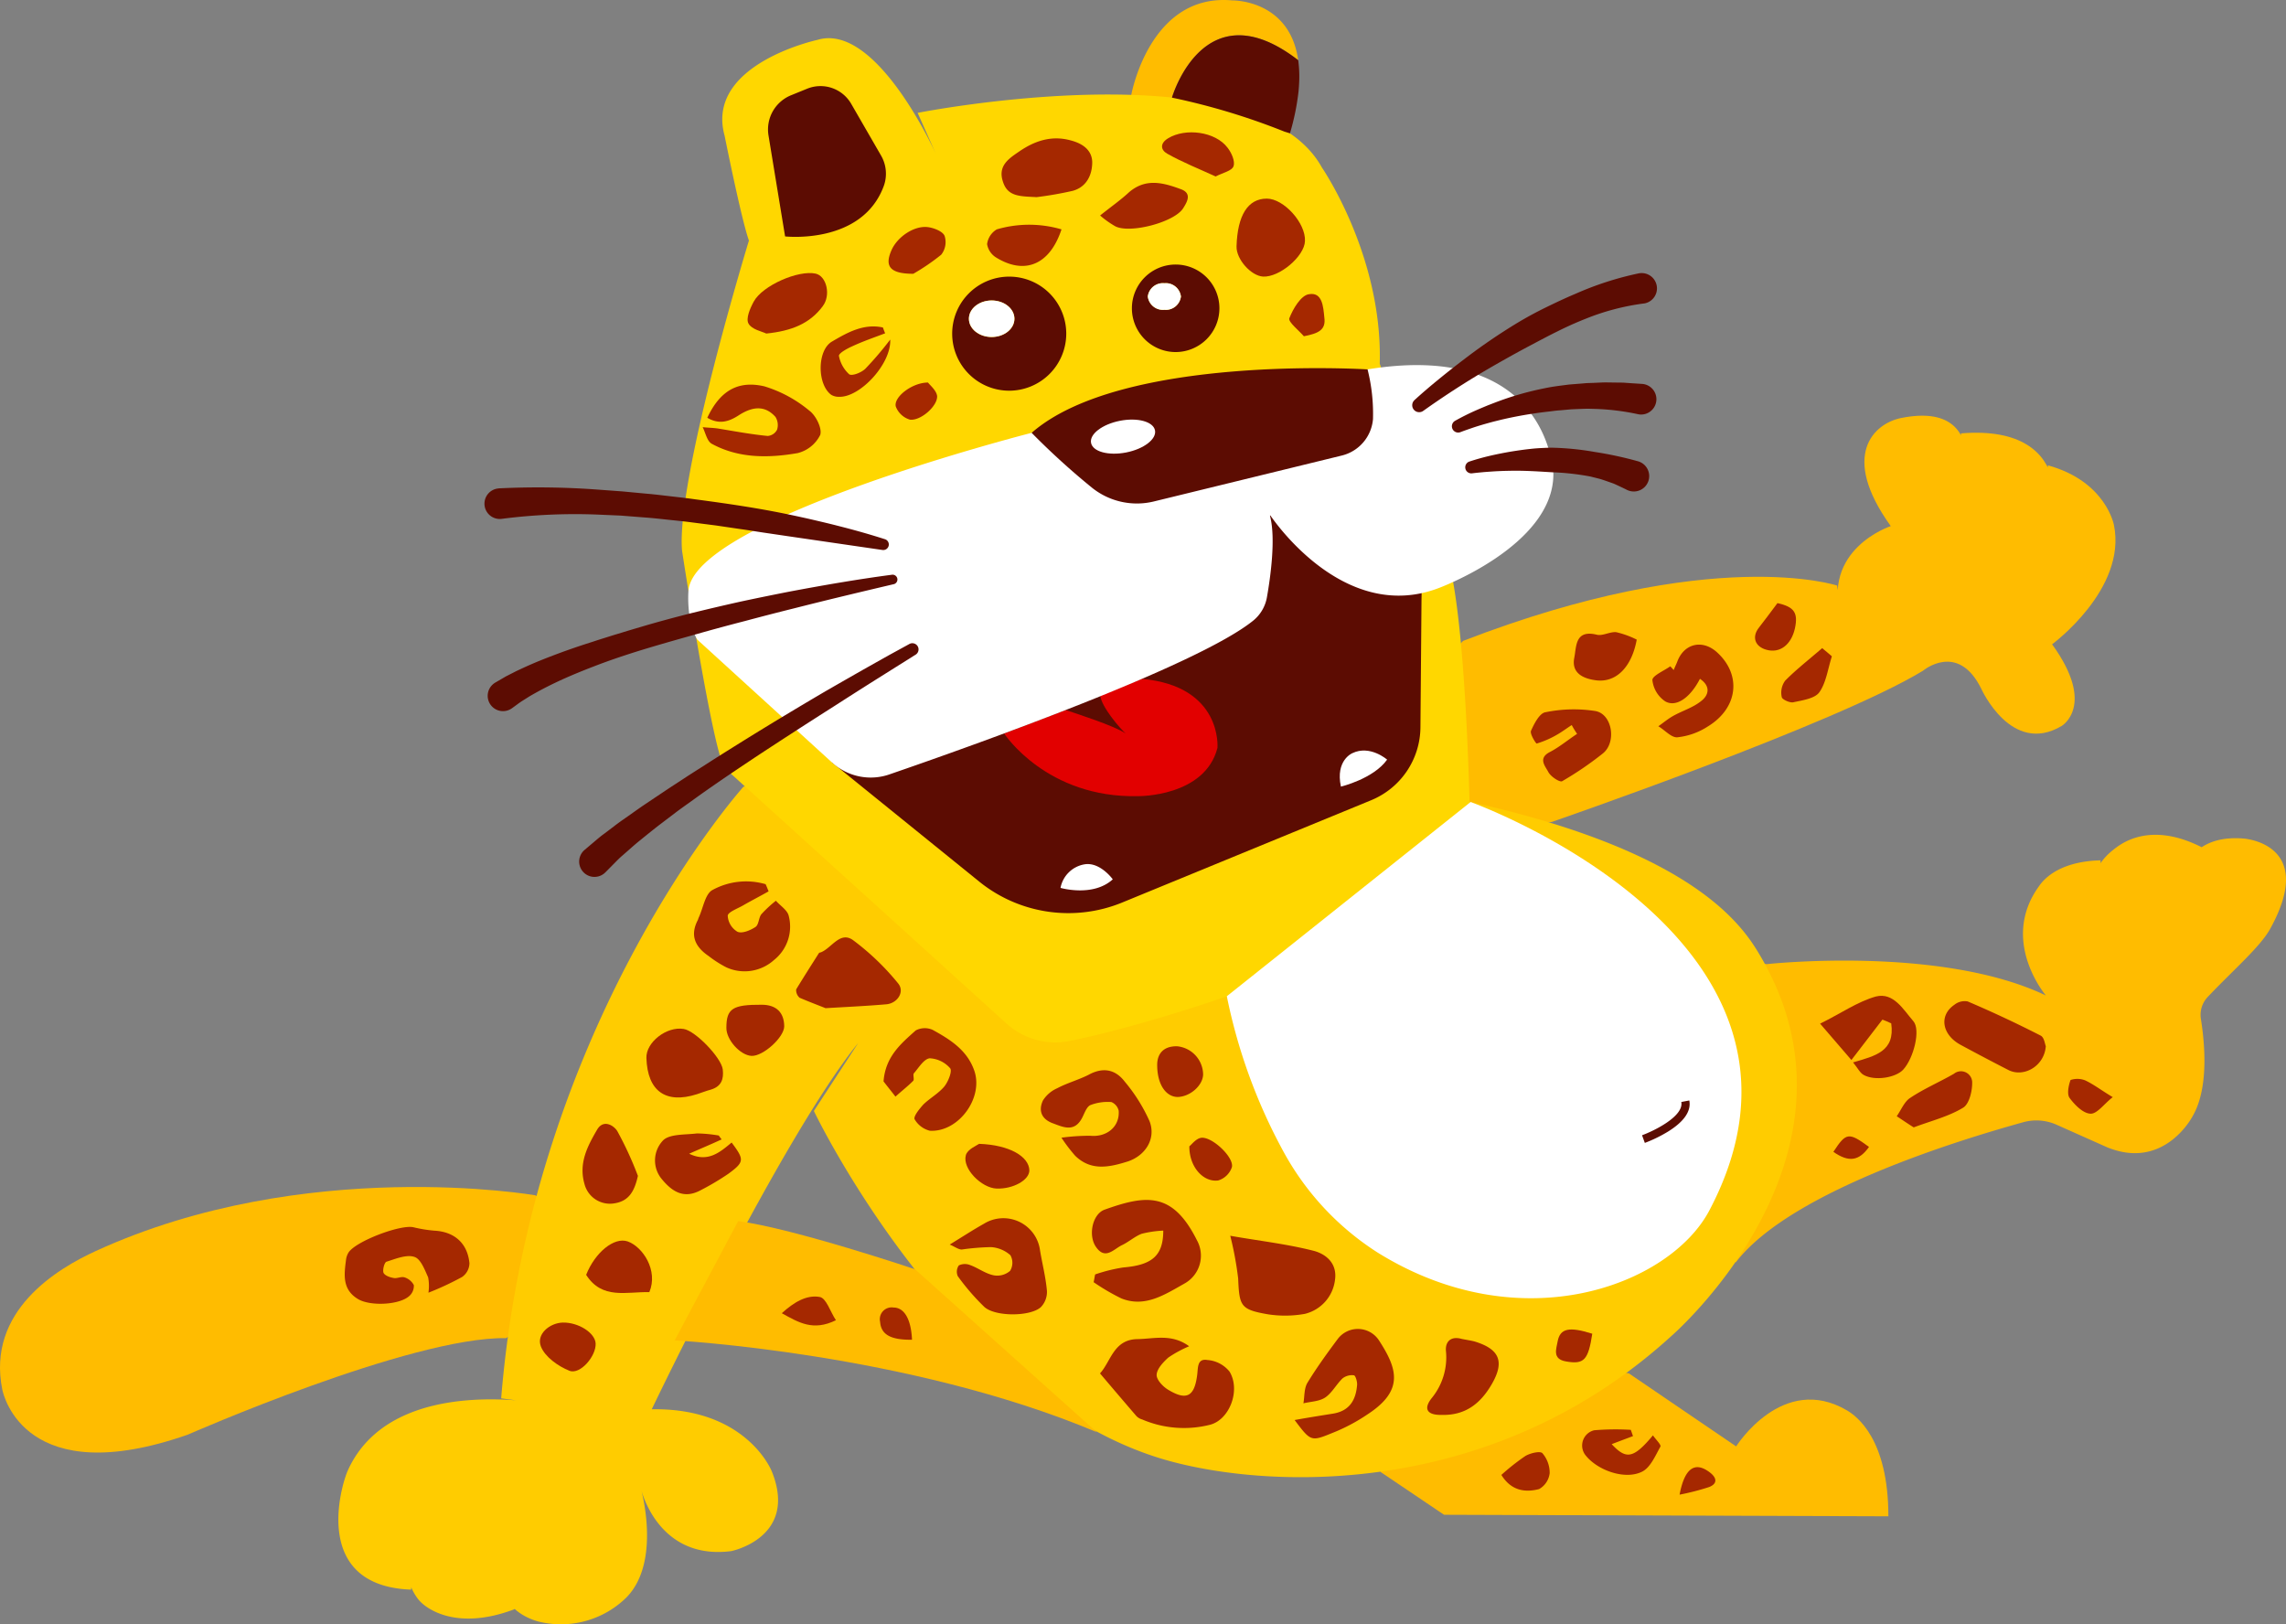 <svg xmlns="http://www.w3.org/2000/svg" width="360" height="255.776"><rect width="100%" height="100%" fill="#808080" stroke="none"/><defs><clipPath id="clip-path"><path id="Clip_12" data-name="Clip 12" d="M0 0h229.681v143.268H0z" fill="none"/></clipPath></defs><g id="Groupe_22" data-name="Groupe 22" transform="translate(171 -4157)"><path id="Fill_1" data-name="Fill 1" d="M26.3 9.5a.205.205 0 00-.042-.048C11.421-1.967 6.413 15.376 6.413 15.376a106.072 106.072 0 0117.715 5.351L0 14.975S2.865-1.133 15.912.064c0 0 9.037-.186 10.385 9.432" transform="translate(7.148 4157)" fill="#ffbc00"/><path id="Fill_3" data-name="Fill 3" d="M5.723 35.458L1.084 40 0 67.1l19.691-3.131s44.648-15.397 58.451-23.811c0 0 5.483-4.632 9.17 2.836 0 0 4.727 10.588 12.668 5.861 0 0 5.483-3.214-1.513-12.857 0 0 11.791-8.645 9.744-18.762 0 0-1.234-6.887-10.387-9.417l-1.657 11.826c3.252-1.445 6.986-18.426-12.043-16.861L84 14.225S89.85-2.687 74.67.369c-4.189.843-9.7 5.787-1.607 17.017 0 0-11.13 3.629-7.727 14.784l-.722-5.42S45.1 20.247 5.723 35.458" transform="translate(53.696 4222.464)" fill="#ffbc00"/><path id="Fill_5" data-name="Fill 5" d="M2.589 67.337c8.762-11.471 36.654-19.675 45.236-22.066a7.8 7.8 0 015.279.385l7.99 3.563c9.076 3.687 13.471-4.963 13.471-4.963 2.481-4.315 1.921-11.16 1.278-15.217a4.1 4.1 0 011.04-3.477c4.24-4.463 8.309-7.924 9.889-10.8C94.18 1.309 82.528.586 82.528.586 70.049-.407 71.96 13.593 71.96 13.593l3.974-11.652c-8.37-4.215-12.884-.379-13.97.482-6.082 4.818-2.108 12.345-2.108 12.345l.181-10.749c-7.2.189-9.347 3.584-9.755 4.155-6.142 8.581 1.144 17.132 1.144 17.132-16.592-7.942-43.959-4.939-43.959-4.939L2.529 19.7 0 62.519z" transform="translate(99.762 4288.463)" fill="#ffbc00"/><path id="Fill_7" data-name="Fill 7" d="M79.692 23.8l4.878-3.011L90.953 5.25 84.3 1.306s-36.273-6.3-69.19 8.762C8.992 12.865-2.145 19.521.361 31.905.567 32.92 4.089 47.914 29.573 39c0 0 35.125-15.44 50.119-15.2" transform="translate(-171 4343.926)" fill="#ffbc00"/><path id="Fill_9" data-name="Fill 9" d="M3.372 20.954l10 6.744 69.973.241c0-12.164-4.984-15.774-6.527-16.681-10.143-5.958-17.446 5.673-17.446 5.673L42.5 5.445 16.138 0 0 6.382z" transform="translate(43.037 4367.845)" fill="#ffbc00"/><g id="Group_13" data-name="Group 13" transform="translate(-117.714 4269.508)"><path id="Clip_12-2" data-name="Clip 12" d="M0 0h229.681v143.268H0z" fill="none"/><g id="Group_13-2" data-name="Group 13" clip-path="url(#clip-path)"><path id="Fill_11" data-name="Fill 11" d="M178.309 13.791L124.441 0 63.8 11.381S30.46 48.424 25.639 107.7l8.129 1.084s-25.2-5.491-32.291 10.3c-1.007 2.242-5.826 18.155 9.981 18.742l.376-12.51s-3.243 9.083.8 14.095c1.066 1.321 5.832 5 15.1 1.5l-2.409-14.874s-4.038 13.929 6.142 16.8a14.689 14.689 0 0013.91-3.794c5.562-5.69 2.258-17.162 2.258-17.162s2.559 11.381 14.242 9.876c0 0 10.478-2.108 6.443-12.4-.841-2.146-5.6-10.177-18.969-9.936 0 0 20.464-42.8 32.518-57.688l-6.987 10.713S96.8 108.331 131 117.6c16.231 4.4 50.944 5.781 78.88-19.676 0 0 32.643-28.136 14.1-59.811-2.617-4.47-9.936-16.386-45.671-24.327" fill="#fc0"/></g></g><path id="Fill_14" data-name="Fill 14" d="M66.48 33.24C36.733 20.715 0 18.788 0 18.788L10 0c8.852 1.174 27.851 7.587 27.851 7.587z" transform="translate(-64.752 4349.296)" fill="#ffbc00"/><path id="Fill_16" data-name="Fill 16" d="M121.414 85.246c2.056 11.027 2.652 32.563 2.815 41.473a8.623 8.623 0 01-3.189 6.912c-15.362 12.279-48.074 21.918-59.972 24.288a11.42 11.42 0 01-9.907-2.744L7.952 116.009a6.755 6.755 0 01-1.968-3.154C3.792 105.166.057 80.7.057 80.7c-.958-11.25 10.532-48.83 10.532-48.83-1.2-3.351-3.83-16.516-3.83-16.516C3.647 4.1 21.36.272 21.36.272 30.7-2.6 40.031 18.224 40.031 18.224l-2.873-6.463S90.3 1.229 100.829 20.379c0 0 9.574 13.883 9.1 30.878" transform="translate(-63.648 4163.014)" fill="gold"/><path id="Fill_18" data-name="Fill 18" d="M17.185 13.738a16.72 16.72 0 01-10.541-.869 2.023 2.023 0 01-.916-.54A1027.999 1027.999 0 010 5.615C1.737 3.713 2.136.262 5.916.215c2.653-.047 5.376-.892 8.123 1.127a18.445 18.445 0 00-3.287 1.784c-.8.728-1.784 1.761-1.831 2.7-.047.774.986 1.874 1.831 2.374 2.841 1.714 4.085 1.08 4.531-2.183.188-1.174-.07-2.794 1.62-2.512a4.939 4.939 0 013.5 1.831c1.807 3-.071 7.724-3.216 8.4" transform="translate(2.229 4367.665)" fill="#a52800"/><path id="Fill_20" data-name="Fill 20" d="M14.5 13.208c-3.052 1.714-6.151 3.78-9.86 2.3A33.7 33.7 0 01.271 12.95c.094-.4.141-.8.235-1.221a25.542 25.542 0 014.437-1.1c4.484-.376 6.292-1.808 6.292-5.8a17.008 17.008 0 00-3.381.493c-1.08.4-2.019 1.268-3.1 1.784-1.338.632-2.676 2.44-4.154.233C-.622 5.508.106 2.174 2.031 1.516c6.55-2.347 10.682-2.793 14.486 4.79a5.018 5.018 0 01-2.019 6.9" transform="translate(.956 4345.966)" fill="#a52800"/><path id="Fill_22" data-name="Fill 22" d="M16.5 6.9a6.262 6.262 0 01-4.766 5.4 17.661 17.661 0 01-5.775.071c-4.359-.75-4.527-1.29-4.715-5.657A53.816 53.816 0 000 0c4.531.8 8.921 1.291 13.147 2.371C15.025 2.864 16.856 4.3 16.5 6.9" transform="translate(22.741 4351.607)" fill="#a52800"/><path id="Fill_24" data-name="Fill 24" d="M13.574 14.4c-2.864.892-5.7 1.479-8.17-.939a26.137 26.137 0 01-2.16-2.841 33.347 33.347 0 014.531-.305c2.559.258 4.672-1.385 4.484-3.944a1.946 1.946 0 00-1.15-1.362 7.54 7.54 0 00-3.334.491c-.634.329-.939 1.409-1.338 2.113C5.263 9.731 3.6 9 2 8.393.145 7.759-.442 6.42.333 4.754a5.066 5.066 0 012.253-1.925c1.55-.822 3.358-1.315 4.931-2.113 2.231-1.221 4.2-.892 5.7 1.08a26.372 26.372 0 013.9 6.221c1.08 2.794-.681 5.493-3.545 6.386" transform="translate(-7.088 4325.541)" fill="#a52800"/><path id="Fill_26" data-name="Fill 26" d="M11.48 13.45a28.463 28.463 0 01-5.611 2.958C2.559 17.77 2.512 17.676 0 14.343c2.207-.4 4.132-.7 6.057-1.01 2.606-.423 3.592-2.16 3.78-4.508.047-.493-.237-1.479-.494-1.525a2.421 2.421 0 00-1.807.493c-.986.963-1.667 2.3-2.723 3.005-.963.634-2.3.634-3.427.915.188-1.08.094-2.348.634-3.24C3.5 6.055 5.165 3.754 6.832 1.524a3.971 3.971 0 016.409.211C16.152 6.2 17.326 9.647 11.48 13.45" transform="translate(32.877 4366.28)" fill="#a52800"/><path id="Fill_28" data-name="Fill 28" d="M15.307 11.394A3.429 3.429 0 0114.321 14c-1.714 1.479-7.137 1.479-8.851-.047a36.09 36.09 0 01-4.2-4.86A1.731 1.731 0 011.432 7.4a2.184 2.184 0 011.808-.044c1.244.446 2.371 1.338 3.686 1.6a3.082 3.082 0 002.582-.7 2.442 2.442 0 00.047-2.465A5.078 5.078 0 006.5 4.516a37.635 37.635 0 00-4.578.376C1.385 4.915.845 4.469 0 4.117 2.066 2.849 3.686 1.792 5.4.83a5.82 5.82 0 018.827 4.226c.352 2.113.892 4.179 1.08 6.339" transform="translate(-21.438 4348.876)" fill="#a52800"/><path id="Fill_30" data-name="Fill 30" d="M12.59 12.4a6.923 6.923 0 01-7.49 1.153 17.6 17.6 0 01-2.794-1.784c-2.113-1.432-3-3.24-1.69-5.7a3.383 3.383 0 01.164-.446c.681-1.479.986-3.686 2.16-4.273a11.017 11.017 0 018.335-.897c.188.4.329.775.469 1.127C10.383 2.355 9 3.059 7.659 3.834c-.869.493-2.348 1.033-2.348 1.6a3.136 3.136 0 001.527 2.508c.728.329 2.019-.211 2.84-.751.54-.352.493-1.479.939-2.019a19.44 19.44 0 012.277-2.113c.681.775 1.808 1.479 2.019 2.371a6.719 6.719 0 01-2.323 6.97" transform="translate(-61.706 4295.787)" fill="#a52800"/><path id="Fill_32" data-name="Fill 32" d="M14.21 10.533c-2.958.258-5.963.4-9.555.61C3.669 10.744 2.1 10.157.57 9.5a1.584 1.584 0 01-.54-1.315C1.2 6.26 2.4 4.382 3.623 2.457a.49.49 0 01.258-.094C5.595 1.729 6.933-1.065 9 .438a39.713 39.713 0 017.09 6.808c1.08 1.315-.117 3.146-1.878 3.287" transform="translate(-45.649 4304.622)" fill="#a52800"/><path id="Fill_34" data-name="Fill 34" d="M7.3 16.147a3.847 3.847 0 01-2.418-1.831c-.164-.47.775-1.62 1.385-2.3C7.278 11.029 8.616 10.3 9.555 9.2c.634-.775 1.291-2.442.939-2.888a4.555 4.555 0 00-3.216-1.575c-.916.094-1.714 1.456-2.488 2.348-.211.211.094.986-.117 1.2-.916.916-1.9 1.667-2.794 2.488C1.244 9.95.634 9.2 0 8.376.305 4.432 2.77 2.413 5.071.347A3.055 3.055 0 017.724.253c2.676 1.479 5.329 3.1 6.5 6.245 1.667 4.32-2.348 9.907-6.926 9.649" transform="translate(-31.86 4318.921)" fill="#a52800"/><path id="Fill_36" data-name="Fill 36" d="M10.144 9.606c-.728.188-1.456.493-2.207.728C3.054 11.883.166 9.864 0 4.629-.092 2.164 3.172-.395 5.871.051c1.878.305 5.916 4.531 6.151 6.362.188 1.573-.235 2.7-1.878 3.193" transform="translate(-69.203 4318.986)" fill="#a52800"/><path id="Fill_38" data-name="Fill 38" d="M11.587 6.355A40.773 40.773 0 017.2 8.961c-2.656 1.432-4.534.212-6.2-1.854a4.572 4.572 0 01.21-5.917C2.2.064 4.755.251 6.61.017a22 22 0 013.451.329 6.875 6.875 0 00.446.61c-1.573.728-3.193 1.408-5.118 2.254 2.958 1.432 4.86-.235 6.691-1.761 2.02 2.7 2.02 3.051-.493 4.906" transform="translate(-67.863 4335.474)" fill="#a52800"/><path id="Fill_40" data-name="Fill 40" d="M10.134 7.312C8.35 10.364 5.955 12.2 2.269 12.1c-2.277.047-2.958-.939-1.5-2.723A10.117 10.117 0 002.95 2.054C2.809.621 3.678-.365 5.415.129c.681.141 1.362.235 2.019.4 4.038 1.221 4.766 3.24 2.7 6.785" transform="translate(53.76 4367.716)" fill="#a52800"/><path id="Fill_42" data-name="Fill 42" d="M8.718 8.188c-.54 2.442-1.432 3.967-3.686 4.32A4.14 4.14 0 01.29 9.409C-.625 6.169.783 3.493 2.309.887c.991-1.667 2.63-.634 3.17.258a54.641 54.641 0 013.24 7.043" transform="translate(-79.261 4333.988)" fill="#a52800"/><path id="Fill_44" data-name="Fill 44" d="M9.954 8.115C6.362 8.021 2.512 9.336 0 5.392 1.385 1.894 4.39-.618 6.55.133c2.371.845 4.836 4.578 3.4 7.982" transform="translate(-78.692 4352.368)" fill="#a52800"/><path id="Fill_46" data-name="Fill 46" d="M9.109 3.381c0 1.737-3.31 4.742-5.142 4.672C2.16 7.959-.023 5.494 0 3.64 0 .588.986-.023 5.564 0c2.3 0 3.521 1.221 3.545 3.381" transform="translate(-56.609 4315.225)" fill="#a52800"/><path id="Fill_48" data-name="Fill 48" d="M10.075 4.179c0 1.526-2.559 2.958-5.165 2.864C2.538 6.949-.513 3.9.073 1.784.332.845 1.811.258 2.163 0c4.813.164 7.865 2.019 7.912 4.179" transform="translate(-18.971 4337.13)" fill="#a52800"/><path id="Fill_50" data-name="Fill 50" d="M8.777 3.288c.094 2.019-2.465 4.977-4.132 4.3C2.861 6.879.8 5.4.161 3.781-.614 1.832 1.546.048 3.612 0c2.465-.047 5.071 1.62 5.165 3.287" transform="translate(-85.975 4365.275)" fill="#a52800"/><path id="Fill_52" data-name="Fill 52" d="M7.232 4.438C7.185 6.2 5.166 7.936 3.241 7.983 1.363 7.983-.046 5.964 0 2.8.048 1.175.987-.046 3.147 0a4.526 4.526 0 014.085 4.438" transform="translate(11.236 4321.766)" fill="#a52800"/><path id="Fill_54" data-name="Fill 54" d="M6.691 4.66a3.287 3.287 0 01-2.136 2.066C2.254 7.055-.023 4.66 0 1.35.329 1.115 1.033.129 1.855.012 3.569-.223 7.113 3.134 6.691 4.66" transform="translate(16.299 4336.168)" fill="#a52800"/><path id="Fill_56" data-name="Fill 56" d="M5.713.667C5.079 4.846 4.4 5.526 1.581 5.033-.626 4.658.055 3.062.266 1.841.665-.178 2.074-.484 5.713.667" transform="translate(74.038 4366.365)" fill="#a52800"/><path id="Fill_58" data-name="Fill 58" d="M18.5 7.939a5.43 5.43 0 01-3.545 2.841c-4.625.8-9.3.845-13.546-1.479C.681 8.878.446 7.587 0 6.695c.822.094 1.62.094 2.395.211 2.582.423 5.188.916 7.841 1.174a1.818 1.818 0 001.479-.986 2.412 2.412 0 00-.258-2.019C9.649 3.056 7.583 3.6 5.658 4.84c-1.526.986-3.052 1.479-4.93.376C2.934.5 6.01-.583 9.7.262a20.3 20.3 0 017.09 3.827c1.033.751 2.066 2.817 1.714 3.85" transform="translate(-60.342 4217.573)" fill="#a52800"/><path id="Fill_60" data-name="Fill 60" d="M14.277 3.733c0 2.019-.892 3.944-3.1 4.531a56.914 56.914 0 01-5.657.986C2.961 9.109.989 9.2.238 6.879c-.869-2.488.8-3.639 2.465-4.766C5.168.4 7.868-.54 10.943.329c1.855.493 3.287 1.526 3.334 3.4" transform="translate(-13.273 4178.795)" fill="#a52800"/><path id="Fill_62" data-name="Fill 62" d="M10.777 6.691c-.094 2.418-4.038 5.728-6.6 5.587C2.278 12.161-.046 9.555 0 7.536.142 2.629 1.785 0 4.767 0c2.676 0 6.151 3.85 6.01 6.691" transform="translate(23.73 4188.278)" fill="#a52800"/><path id="Fill_64" data-name="Fill 64" d="M11.812 5.253c-2.019 2.7-4.883 3.874-8.874 4.273C2.3 9.2.637 8.892.144 7.953-.3 7.178.378 5.582.966 4.5c1.385-2.557 7.043-5 9.742-4.412 1.737.375 2.465 3.427 1.1 5.165" transform="translate(-53.27 4200)" fill="#a52800"/><path id="Fill_66" data-name="Fill 66" d="M13.1 3.964c-1.338 2.23-8.428 4.085-10.729 2.864A14.842 14.842 0 010 5.138C1.761 3.729 3.24 2.7 4.531 1.5c2.653-2.3 5.423-1.527 8.217-.494 1.761.657.939 2.019.352 2.958" transform="translate(2.246 4185.797)" fill="#a52800"/><path id="Fill_68" data-name="Fill 68" d="M10.949 2.066c.188 3.85-4.789 9.156-8.076 9.015a2.276 2.276 0 01-1.2-.305c-2.254-1.62-2.254-7.043.117-8.4C4.235.939 6.794-.493 9.8.164c.117.329.211.587.352.916C8.437 1.737 6.7 2.324 5.033 3.1c-.8.352-2.16 1.08-2.16 1.526a5.22 5.22 0 001.62 2.911c.446.305 1.925-.258 2.559-.892a52.746 52.746 0 003.9-4.578" transform="translate(-41.759 4208.406)" fill="#a52800"/><path id="Fill_70" data-name="Fill 70" d="M11.717.731C9.886 6.3 5.941 7.939 1.434 5.168A3.064 3.064 0 010 3.056 3.156 3.156 0 011.528.731a18.123 18.123 0 0110.189 0" transform="translate(-15.552 4192.39)" fill="#a52800"/><path id="Fill_72" data-name="Fill 72" d="M11.257 5.329c-.211.728-1.69 1.033-2.817 1.62C5.834 5.752 3.228 4.719.81 3.357-.223 2.771-.364 1.738.951.939c2.723-1.666 7.442-1.08 9.367 1.479.634.8 1.221 2.16.939 2.911" transform="translate(11.998 4177.841)" fill="#a52800"/><path id="Fill_74" data-name="Fill 74" d="M8.284 4.374a33.739 33.739 0 01-4.39 3C.161 7.379-.637 6.158.443 3.693 1.382 1.51 4.176-.345 6.359.054 7.251.2 8.566.735 8.824 1.416a3.193 3.193 0 01-.54 2.958" transform="translate(-31.065 4192.74)" fill="#a52800"/><path id="Fill_76" data-name="Fill 76" d="M2.312 6.661C1.491 5.722-.153 4.43.011 3.843.6 2.317 1.866.2 3.11.04 5.223-.336 5.364 2.012 5.529 3.7c.281 1.974-.939 2.514-3.217 2.961" transform="translate(32.027 4203.292)" fill="#a52800"/><path id="Fill_78" data-name="Fill 78" d="M6.536 2.066C6.7 3.639 3.977 6.057 2.263 5.845a3.429 3.429 0 01-2.23-2.066C-.343 2.3 2.592 0 5.1 0c.352.446 1.291 1.221 1.432 2.066" transform="translate(-29.963 4217.242)" fill="#a52800"/><path id="Fill_80" data-name="Fill 80" d="M8.71 12.9a10.9 10.9 0 01-4.766 1.69C3 14.683 1.972 13.462.939 12.852c.775-.54 1.526-1.174 2.324-1.62 1.456-.822 3.146-1.315 4.414-2.348 1.127-.845 1.62-2.277-.188-3.5-1.526 2.983-3.756 4.533-5.47 3.547A4.629 4.629 0 010 5.574c0-.681 1.784-1.432 2.817-2.16.188.188.376.4.54.587.188-.493.423-.939.587-1.385C5.024-.178 7.841-.835 10.1 1.137c3.986 3.545 3.446 8.827-1.39 11.763" transform="translate(89.218 4258.516)" fill="#a52800"/><path id="Fill_82" data-name="Fill 82" d="M11.327 6.966a52.231 52.231 0 01-6.409 4.367c-.4.165-1.784-.728-2.16-1.455-.493-.939-1.69-2.183.282-3.169 1.479-.775 2.817-1.9 4.249-2.841a13.642 13.642 0 01-.845-1.385c-.774.493-1.479 1.033-2.254 1.479A14.824 14.824 0 01.927 5.393C.833 5.44-.2 3.867.035 3.374.528 2.271 1.373.6 2.312.463a22.153 22.153 0 017.865-.188c2.676.493 3.357 4.954 1.15 6.691" transform="translate(70.074 4268.698)" fill="#a52800"/><path id="Fill_84" data-name="Fill 84" d="M9.911 1.182C9.09 5.667 6.507 8.132 3.22 7.545 1.248 7.239-.372 6.3.075 4.046.427 2.286.168-.437 3.62.408c.892.235 2.066-.493 3.052-.4a14.317 14.317 0 013.24 1.174" transform="translate(76.842 4256.545)" fill="#a52800"/><path id="Fill_86" data-name="Fill 86" d="M7.959 1.291c-.634 1.972-.892 4.132-1.972 5.658-.7.986-2.653 1.268-4.085 1.573-.54.141-1.784-.446-1.831-.8a3.168 3.168 0 01.54-2.606C2.348 3.357 4.32 1.831 6.433 0c.587.493 1.08.892 1.526 1.291" transform="translate(109.525 4259.066)" fill="#a52800"/><path id="Fill_88" data-name="Fill 88" d="M6.28 3.991C5.693 6.6 3.885 7.935 1.8 7.348-.011 6.855-.552 5.329.622 3.85 1.561 2.653 2.454 1.432 3.533 0 6.139.587 6.82 1.479 6.28 3.991" transform="translate(105.382 4251.976)" fill="#a52800"/><path id="Fill_90" data-name="Fill 90" d="M13.1 11.616c-1.174 1.291-4.484 1.831-6.245.845-.587-.329-.892-1.033-1.667-1.972 3.5-1.033 6.644-1.714 6.01-6.151-.352-.188-1.033-.446-1.385-.587-1.667 2.16-3.146 4.085-4.883 6.362C3.4 8.329 1.972 6.662 0 4.385 3.216 2.812 5.869.934 8.78.112c2.794-.7 4.32 2.066 5.893 3.873 1.2 1.338.071 5.822-1.573 7.63" transform="translate(115.631 4313.816)" fill="#a52800"/><path id="Fill_92" data-name="Fill 92" d="M15.974 7.118c-.235 3.193-3.521 4.977-5.893 3.756a378.823 378.823 0 01-7.488-3.943C-.365 5.357-.906 2.306 1.56.615a2.6 2.6 0 012.113-.54 181.474 181.474 0 0111.48 5.376c.587.282.681 1.385.822 1.667" transform="translate(135.2 4314.628)" fill="#a52800"/><path id="Fill_94" data-name="Fill 94" d="M11.879 1.618c.047 1.385-.446 3.5-1.432 4.085C8.17 7.089 5.423 7.769 2.676 8.8 1.737 8.216.892 7.628 0 7.042c.7-.986 1.2-2.325 2.16-2.912C4.3 2.7 6.738 1.666 9.015.351a1.765 1.765 0 012.864 1.268" transform="translate(127.698 4325.738)" fill="#a52800"/><path id="Fill_96" data-name="Fill 96" d="M7.023 2.87c-1.385 1.08-2.465 2.653-3.5 2.606C2.351 5.429 1.06 4.114.238 3.011-.208 2.424.05 1.062.379.17a3.4 3.4 0 012.277.047C4.018.851 5.215 1.79 7.023 2.87" transform="translate(154.692 4326.905)" fill="#a52800"/><path id="Fill_98" data-name="Fill 98" d="M5.611 1.659C4.015 3.913 2.395 4.1 0 2.434 2-.618 2.395-.712 5.611 1.659" transform="translate(117.72 4335.957)" fill="#a52800"/><path id="Fill_100" data-name="Fill 100" d="M19.64 5.708a2.687 2.687 0 01-1.174 2.183 46.39 46.39 0 01-5.282 2.465 7.37 7.37 0 00-.047-2.418c-.54-1.2-1.174-2.911-2.16-3.216-1.244-.423-2.958.305-4.39.751-.329.094-.634 1.221-.493 1.714.164.446.986.751 1.573.845.54.141 1.2-.258 1.737-.094a2.519 2.519 0 011.479 1.221 2.12 2.12 0 01-.657 1.667c-1.526 1.479-6.2 1.69-8.123.54C-.409 9.863-.1 7.539.2 5.215a2.814 2.814 0 01.424-1.221C1.821 2.233 8.746-.4 10.812.05a21.651 21.651 0 003.31.54c3.146.164 5.212 1.972 5.517 5.118" transform="translate(-116.713 4350.214)" fill="#a52800"/><path id="Fill_106" data-name="Fill 106" d="M12.325 2.705c-.8 1.432-1.573 3.287-2.864 3.944C6.737 8.035 2.3 6.438.445 3.973A2.47 2.47 0 011.877.146a39.45 39.45 0 015.776-.07L8 1.062c-1.127.423-2.254.845-3.357 1.268 2.3 2.465 3.427 2.277 6.5-1.385.446.657 1.315 1.479 1.174 1.761" transform="translate(78.165 4382.092)" fill="#a52800"/><path id="Fill_108" data-name="Fill 108" d="M7.606 3.3a3.3 3.3 0 01-1.667 2.512c-2.183.564-4.39.282-5.939-2.23A34.467 34.467 0 013.78.6c.751-.446 2.3-.822 2.676-.446A4.734 4.734 0 017.606 3.3" transform="translate(65.437 4385.686)" fill="#a52800"/><path id="Fill_110" data-name="Fill 110" d="M4.648 3.13A39.063 39.063 0 010 4.328C.8.055 2.465-.931 4.766.83c1.1.845 1.244 1.761-.117 2.3" transform="translate(93.503 4388.047)" fill="#a52800"/><path id="Fill_112" data-name="Fill 112" d="M8.522 3.731C4.93 5.491 2.676 4.106 0 2.627 1.878.913 3.9-.307 5.963.068 7 .232 7.63 2.392 8.522 3.731" transform="translate(-47.881 4361.175)" fill="#a52800"/><path id="Fill_114" data-name="Fill 114" d="M5.032 5.071C1.628 5.118.149 4.226.008 2.254A1.863 1.863 0 012.121 0c1.69 0 2.77 1.831 2.911 5.071" transform="translate(-32.408 4362.907)" fill="#a52800"/><path id="Fill_118" data-name="Fill 118" d="M38.392 0s60.123 21.557 37.6 64.312c-6.2 11.778-29.627 20.715-52.269 6.624a43.535 43.535 0 01-14.814-15.9A87.022 87.022 0 010 30.59z" transform="translate(22.202 4283.298)" fill="#fff"/><path id="Fill_120" data-name="Fill 120" d="M20.022 7.608c0 .064-.01.128-.013.2S20 7.932 20 8l-.029.4c-.01.137-.022.269-.035.407a37.953 37.953 0 01-1.354 6.631l-.863-.266A106.072 106.072 0 000 9.818S5.008-7.525 19.842 3.889a.205.205 0 01.042.048 19.161 19.161 0 01.138 3.67" transform="translate(13.561 4162.558)" fill="#5c0c02"/><path id="Fill_122" data-name="Fill 122" d="M2.69 23.672s12.19 1.381 15.575-8.034a5.71 5.71 0 00-.5-4.763L13.1 2.792A5.581 5.581 0 006.164.412L3.623 1.446A5.813 5.813 0 00.077 7.773z" transform="translate(-50.053 4170.557)" fill="#5c0c02"/><path id="Fill_124" data-name="Fill 124" d="M8.983 17.965a8.982 8.982 0 118.979-8.982 8.993 8.993 0 01-8.979 8.982zM6.214 3.757c-1.974 0-3.58 1.291-3.58 2.877s1.606 2.875 3.58 2.875S9.8 8.219 9.8 6.634 8.19 3.757 6.214 3.757z" transform="translate(-21.048 4200.562)" fill="#5c0c02"/><path id="Fill_126" data-name="Fill 126" d="M7.164 2.878c0 1.588-1.6 2.874-3.583 2.874S0 4.466 0 2.878 1.6 0 3.58 0s3.584 1.286 3.584 2.878" transform="translate(-18.414 4204.318)" fill="#fff"/><path id="Fill_128" data-name="Fill 128" d="M92.864 19.079l-.17 20.176a12.51 12.51 0 01-7.755 11.466l-39.2 16.107a22.329 22.329 0 01-22.532-3.294L0 44.753l29.93-24.7L67.867 0l25.11 13.368z" transform="translate(-40.004 4232.294)" fill="#5c0c02"/><path id="Fill_130" data-name="Fill 130" d="M21.141 18.472C6.654 18.829 0 8.614 0 8.614l9.692-3.7c1.224.408 7.9 2.551 9.446 3.7-.918-.816-3.842-4.225-4-5.972L21.664 0c12.752 1.135 11.923 10.871 11.923 10.871-1.977 7.715-12.446 7.601-12.446 7.601z" transform="translate(-12.861 4263.903)" fill="#e20000"/><path id="Fill_132" data-name="Fill 132" d="M0 3.748S5.117 5.244 8.228 2.4c0 0-1.975-2.753-4.428-2.364A4.631 4.631 0 000 3.748" transform="translate(-3.989 4293.074)" fill="#fff"/><path id="Fill_134" data-name="Fill 134" d="M.183 5.681S5.3 4.454 7.454 1.432c0 0-2.693-2.364-5.476-1.017 0 0-2.693 1.107-1.8 5.266" transform="translate(39.99 4275.193)" fill="#fff"/><path id="Fill_136" data-name="Fill 136" d="M6.894 13.782a6.891 6.891 0 116.89-6.89 6.9 6.9 0 01-6.89 6.89zM5.113 2.942a2.4 2.4 0 00-2.607 2.092 2.4 2.4 0 002.607 2.094 2.4 2.4 0 002.608-2.094 2.4 2.4 0 00-2.608-2.092z" transform="translate(7.25 4198.659)" fill="#5c0c02"/><path id="Fill_138" data-name="Fill 138" d="M5.216 2.092a2.393 2.393 0 01-2.608 2.095A2.393 2.393 0 010 2.092 2.393 2.393 0 012.608 0a2.393 2.393 0 012.608 2.092" transform="translate(9.756 4201.601)" fill="#fff"/><path id="Fill_140" data-name="Fill 140" d="M.438 6.684L0 5.478C1.741 4.845 6.615 2.525 6.182.239L7.443 0c.316 1.673-.811 3.321-3.351 4.9A21.9 21.9 0 01.438 6.684" transform="translate(87.59 4330.299)" fill="#5c0c02"/><path id="Fill_142" data-name="Fill 142" d="M106.98.672C135.7-4 136.244 17.187 136.244 17.187c0 11.312-18.132 17.952-18.132 17.952C103.881 40.5 93.086 25.717 91.693 23.7c-.029-.045-.09-.013-.074.042.946 3.532.055 9.753-.472 12.749a6.094 6.094 0 01-2.114 3.7C80.3 47.324 44.981 59.88 31.667 64.461a9.009 9.009 0 01-9.053-1.912L1.422 43.22C-.388 40.138.045 35.441.045 35.441c1.133-11.289 54.037-24.776 54.037-24.776" transform="translate(-62.619 4214.496)" fill="#fff"/><path id="Fill_144" data-name="Fill 144" d="M53.751 8.069a6.465 6.465 0 01-4.924 5.7L19.232 21a11.3 11.3 0 01-9.662-2.114A115.478 115.478 0 010 10.189C14.241-2.258 52.9.2 52.9.2a28.584 28.584 0 01.853 7.873" transform="translate(-8.536 4214.972)" fill="#5c0c02"/><path id="Fill_146" data-name="Fill 146" d="M10.095 1.695c.27 1.377-1.765 2.936-4.546 3.482S.294 5.049.024 3.671 1.789.735 4.57.189s5.254.128 5.525 1.506" transform="translate(.795 4223.077)" fill="#fff"/><path id="Fill_148" data-name="Fill 148" d="M.657 2.177c1.084-.358 2.128-.648 3.207-.9S6.02.815 7.11.624C8.2.448 9.3.287 10.4.174c.552-.062 1.107-.1 1.664-.126S13.182-.007 13.741 0a44.387 44.387 0 016.692.676 57.836 57.836 0 016.72 1.447 2.425 2.425 0 11-1.7 4.514l-.09-.046c-.441-.225-.895-.427-1.345-.645-.228-.1-.453-.212-.685-.306l-.71-.251c-.475-.165-.95-.337-1.435-.479l-1.477-.372a39.637 39.637 0 00-6.1-.674c-2.051-.125-4.132-.264-6.228-.237-.523.013-1.048.016-1.572.037s-1.05.044-1.573.081-1.05.07-1.572.12-1.055.1-1.548.163l-.041.005a.956.956 0 01-.42-1.857" transform="translate(59.752 4227.505)" fill="#5c0c02"/><path id="Fill_150" data-name="Fill 150" d="M.5 6.04a37.97 37.97 0 013.4-1.691c.575-.252 1.155-.492 1.736-.733.586-.224 1.171-.458 1.762-.674A48 48 0 0114.689.9c1.241-.263 2.5-.4 3.765-.567l1.9-.15c.318-.025.635-.06.953-.077l.957-.031C22.907.049 23.546.009 24.187 0l1.926.027c.321.006.644 0 .966.017l.965.07 1.938.125a2.415 2.415 0 01-.311 4.819 2.47 2.47 0 01-.307-.039l-.125-.025a37.519 37.519 0 00-6.926-.826l-.879-.024c-.293 0-.587.015-.88.021l-1.762.072-1.761.159c-.589.033-1.174.121-1.761.191a63.979 63.979 0 00-7.033 1.177c-.583.132-1.161.282-1.743.423-.577.157-1.155.314-1.729.483s-1.146.349-1.71.544-1.14.392-1.663.594l-.043.017A.99.99 0 01.5 6.04" transform="translate(57.658 4217.221)" fill="#5c0c02"/><path id="Fill_152" data-name="Fill 152" d="M.356 20.015c1.263-1.154 2.535-2.233 3.843-3.3s2.627-2.107 3.97-3.125a92.98 92.98 0 018.373-5.726q2.184-1.31 4.486-2.436c1.534-.749 3.081-1.482 4.669-2.149a49.765 49.765 0 0110-3.23 2.409 2.409 0 01.959 4.721q-.1.021-.2.032h-.022a37.158 37.158 0 00-9.114 2.4c-.748.292-1.488.612-2.228.934-.734.339-1.468.676-2.192 1.044-1.455.714-2.89 1.483-4.331 2.245s-2.876 1.551-4.3 2.356S11.4 15.415 10 16.272a136.549 136.549 0 00-8.249 5.43l-.02.014a1.094 1.094 0 01-1.37-1.7" transform="translate(51.39 4199.996)" fill="#5c0c02"/><path id="Fill_154" data-name="Fill 154" d="M62.529 9.855L47.544 7.67l-3.738-.552c-1.246-.183-2.487-.4-3.733-.567L36.339 6 32.6 5.522c-1.247-.168-2.5-.285-3.745-.419s-2.5-.275-3.747-.363l-3.75-.294-3.749-.162a90.209 90.209 0 00-14.825.653h-.029A2.409 2.409 0 112.066.173c.069-.01.143-.017.212-.021A126.91 126.91 0 0117.8.358l3.835.282 3.817.36c1.275.105 2.54.268 3.808.413s2.537.285 3.8.469c5.055.668 10.1 1.4 15.08 2.457 1.245.263 2.489.534 3.728.825s2.478.581 3.709.9c2.47.622 4.916 1.31 7.356 2.091a.873.873 0 01-.392 1.7z" transform="translate(-94.605 4233.748)" fill="#5c0c02"/><path id="Fill_156" data-name="Fill 156" d="M63.865 1.5c-5.186 1.22-10.38 2.456-15.542 3.769q-3.878.962-7.734 1.995-3.865.994-7.7 2.082c-5.109 1.443-10.231 2.856-15.175 4.7-2.465.934-4.91 1.907-7.25 3.035a55.688 55.688 0 00-3.418 1.787l-.414.237-.4.252-.793.5c-.527.334-1 .709-1.494 1.061l-.14.1a2.411 2.411 0 11-2.792-3.931c.059-.042.124-.083.185-.12l.947-.549c.314-.181.626-.378.944-.532l.951-.486.474-.242.477-.219a61.463 61.463 0 013.815-1.653 109.807 109.807 0 017.7-2.728q.962-.324 1.93-.621c.645-.2 1.287-.409 1.934-.6l1.93-.589 1.937-.572c1.29-.384 2.585-.747 3.88-1.1s2.6-.69 3.9-1.018q3.911-.963 7.838-1.837 3.934-.84 7.879-1.608C53 1.625 58.277.709 63.6.007a.759.759 0 01.275 1.493z" transform="translate(-94.171 4247.507)" fill="#5c0c02"/><path id="Fill_158" data-name="Fill 158" d="M52.951 1.805L46.6 5.794q-3.171 2-6.324 4.03-6.329 4.019-12.584 8.138c-2.073 1.388-4.152 2.769-6.2 4.189-1.024.71-2.048 1.42-3.055 2.15s-2.028 1.444-3.027 2.18l-2.962 2.252c-.976.761-1.931 1.537-2.889 2.314a32.36 32.36 0 00-1.4 1.19l-1.371 1.2c-.47.4-.874.824-1.29 1.242l-1.242 1.256-.138.139A2.41 2.41 0 01.7 32.672c.047-.048.1-.1.15-.139l1.52-1.286c.507-.427 1.009-.865 1.53-1.234l1.54-1.165a34.23 34.23 0 011.549-1.135c1.047-.722 2.074-1.475 3.12-2.189l3.15-2.109c1.047-.705 2.107-1.384 3.159-2.077S18.535 19.97 19.6 19.3c2.11-1.369 4.244-2.693 6.373-4.025q6.4-3.967 12.891-7.772 3.26-1.878 6.531-3.733l3.278-1.843L51.974.12a.974.974 0 01.988 1.68z" transform="translate(-79.79 4258.309)" fill="#5c0c02"/></g></svg>